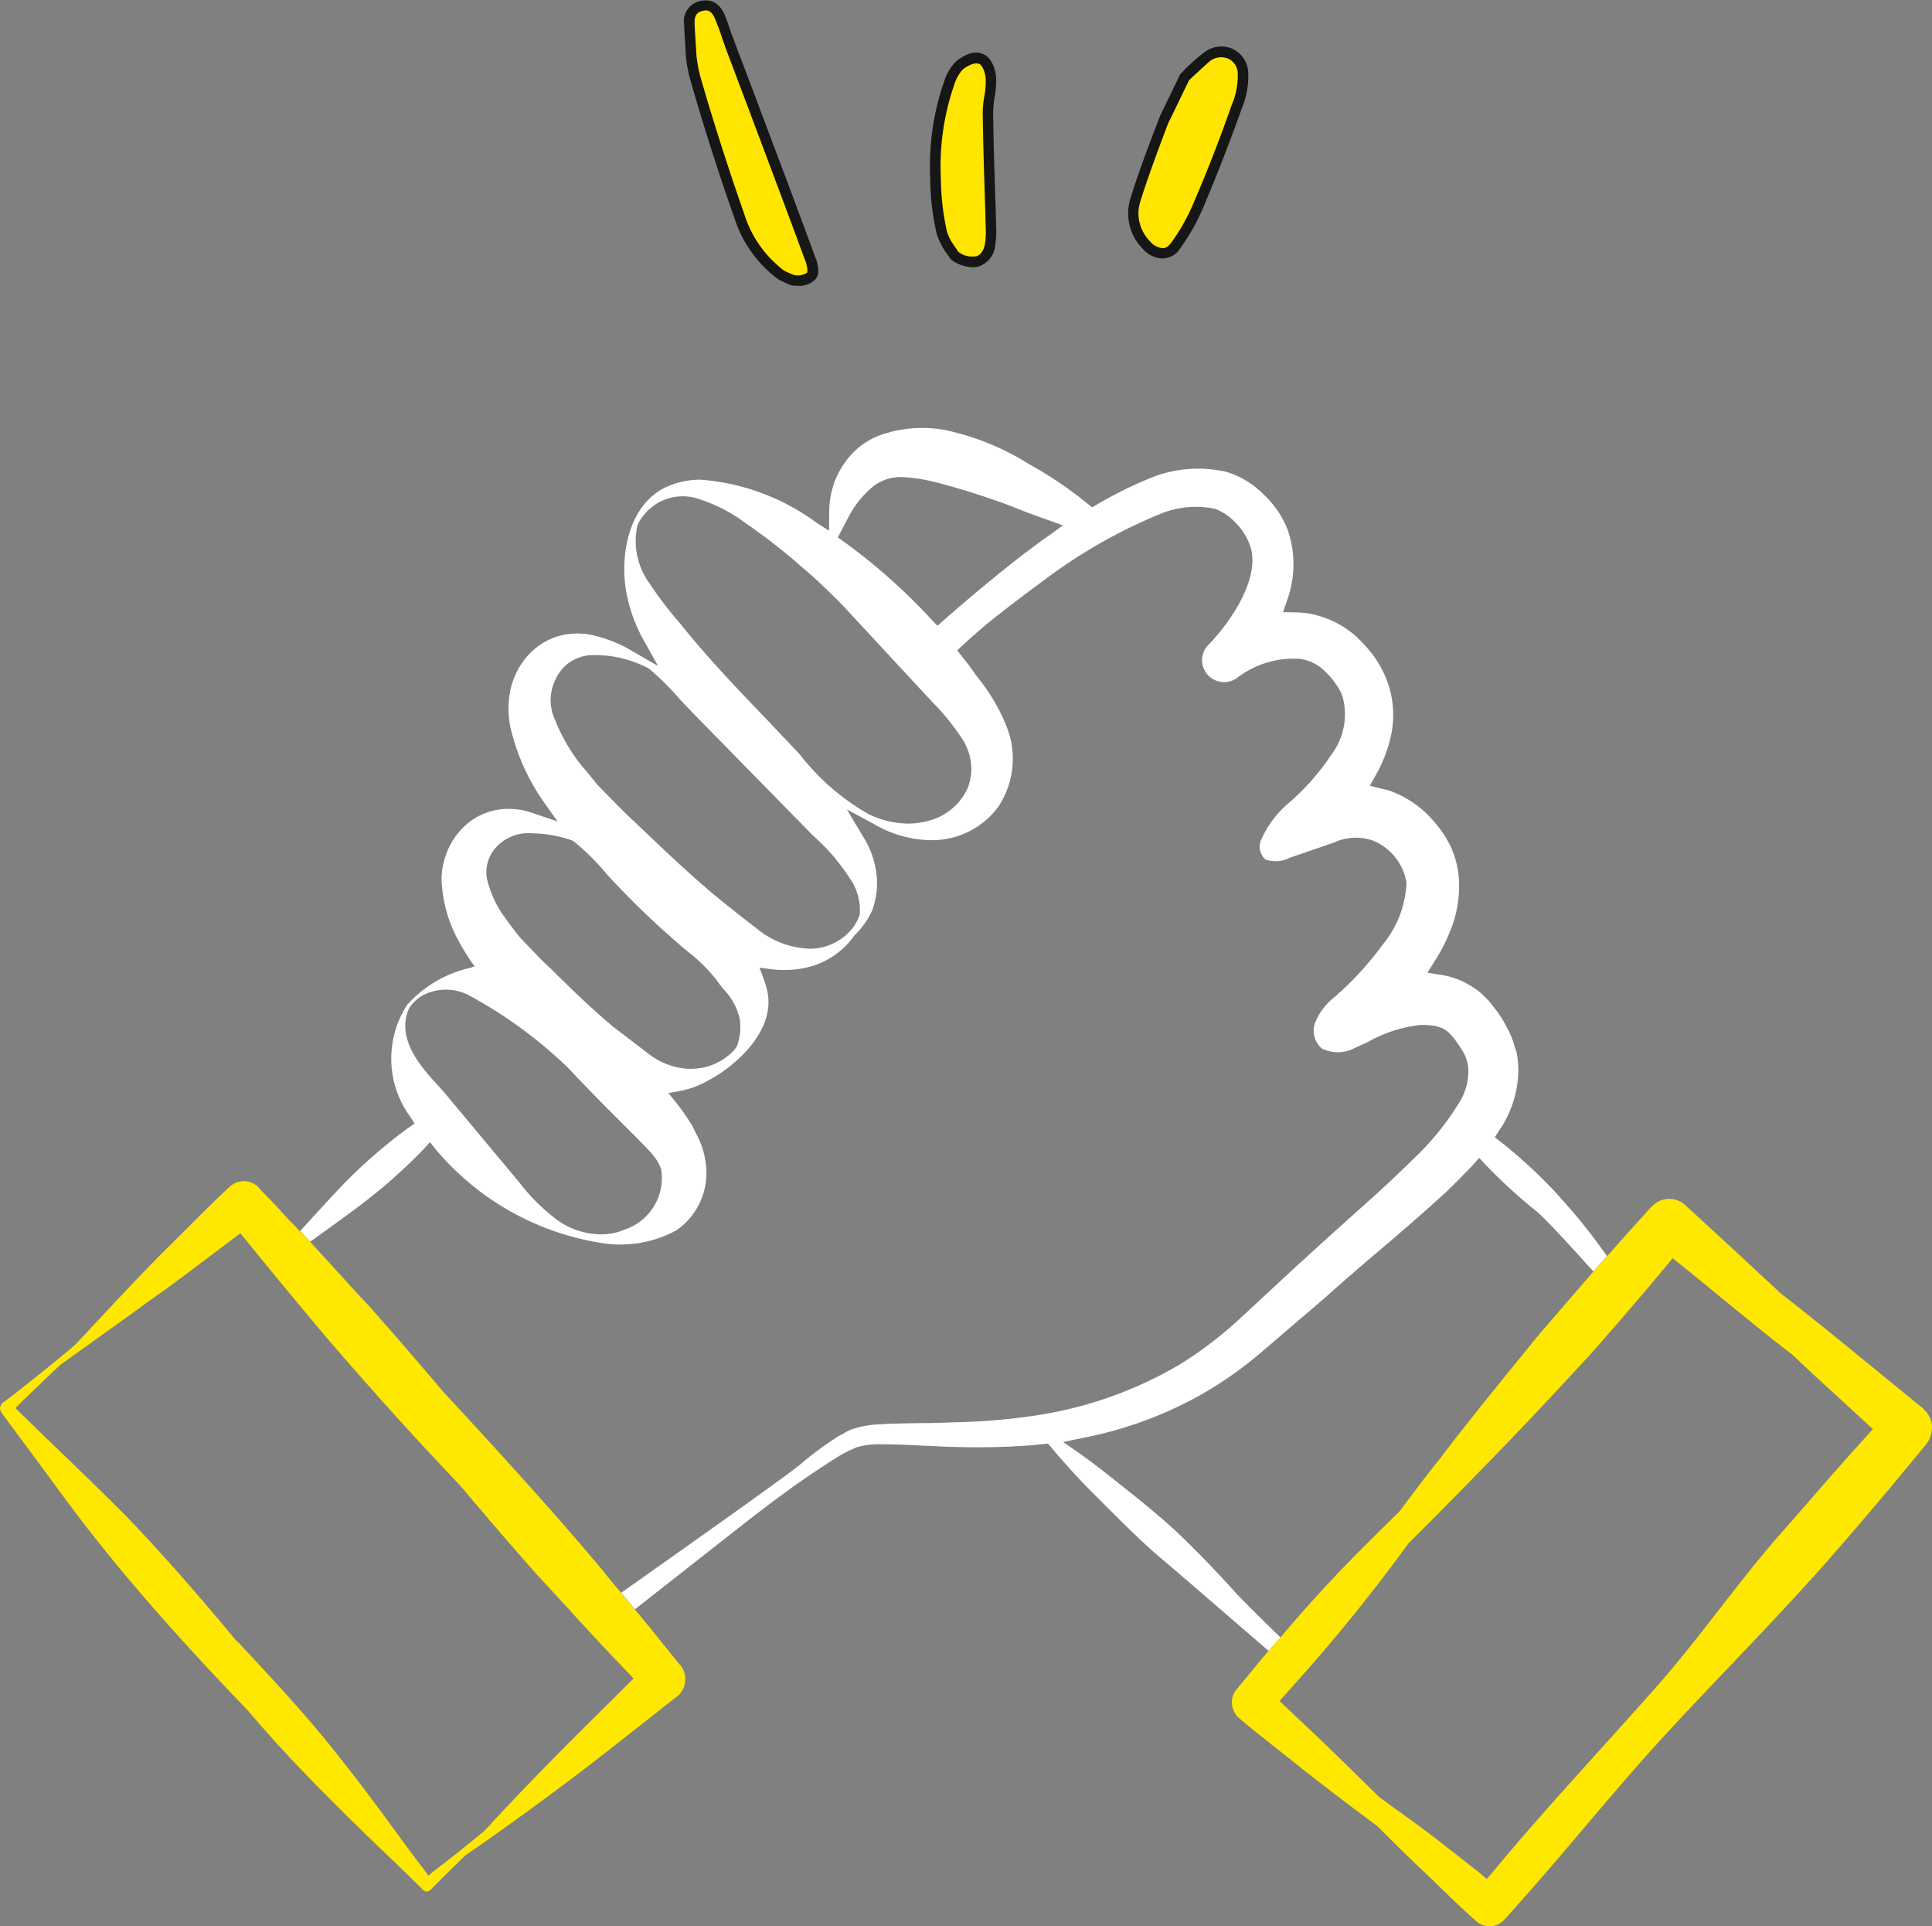 <svg xmlns="http://www.w3.org/2000/svg" xmlns:xlink="http://www.w3.org/1999/xlink" width="61.908" height="61.722" viewBox="0 0 61.908 61.722">
  <rect x="0" y="0" width="61.908" height="61.722" fill="#808080" stroke="none"/>
  <defs>
    <clipPath id="clip-path">
      <rect id="Rectangle_2703" data-name="Rectangle 2703" width="61.908" height="61.722" transform="translate(0 0)" fill="none"/>
    </clipPath>
  </defs>
  <g id="Groupe_3781" data-name="Groupe 3781" transform="translate(0 0)">
    <g id="Groupe_3780" data-name="Groupe 3780" clip-path="url(#clip-path)">
      <path id="Tracé_736" data-name="Tracé 736" d="M54.675,44.836c-.28-.366-.6-.739-1.09-1.277a15.892,15.892,0,0,0-1.714-1.571l-.186-.143.172-.273c.022-.029.029-.036.043-.057a3.492,3.492,0,0,0,.524-1.535,2.976,2.976,0,0,0-.05-.9L52.337,39a2.7,2.7,0,0,0-.265-.674,3.5,3.5,0,0,0-.438-.674l-.129-.165-.165-.165a1.616,1.616,0,0,0-.359-.287,2.486,2.486,0,0,0-1.062-.4l-.394-.065.208-.33a5.683,5.683,0,0,0,.516-.99,3.776,3.776,0,0,0,.28-1.75,2.958,2.958,0,0,0-.244-.94,3.384,3.384,0,0,0-.495-.767,3.326,3.326,0,0,0-1.5-1.062,1.249,1.249,0,0,0-.158-.036l-.452-.115.165-.294a4.5,4.5,0,0,0,.531-1.4,3.1,3.1,0,0,0-.172-1.736,3.526,3.526,0,0,0-.423-.76,4.942,4.942,0,0,0-.559-.61,3.093,3.093,0,0,0-1.585-.732,3.576,3.576,0,0,0-.38-.022l-.359-.007.115-.337a3.374,3.374,0,0,0,.029-2.317,3.1,3.1,0,0,0-.782-1.133,2.822,2.822,0,0,0-1.183-.71,4.062,4.062,0,0,0-2.553.251,13.167,13.167,0,0,0-1.592.8l-.151.086-.136-.108A12.487,12.487,0,0,0,36.8,20.3a8.319,8.319,0,0,0-2.74-1.119,4.119,4.119,0,0,0-1.686.05l-.065.022a2.4,2.4,0,0,0-1.463.99,2.7,2.7,0,0,0-.488,1.513l-.007.653-.394-.251a7.169,7.169,0,0,0-3.73-1.384h-.043a2.633,2.633,0,0,0-1.112.265c-1.148.588-1.434,2.159-1.212,3.364a4.984,4.984,0,0,0,.559,1.528l.452.81-.8-.459a4.268,4.268,0,0,0-1.19-.5,2.281,2.281,0,0,0-1.163-.007,2.129,2.129,0,0,0-1.046.667,2.4,2.4,0,0,0-.546,1.155,2.886,2.886,0,0,0,.043,1.226A6.846,6.846,0,0,0,21.2,31.086l.452.638-.745-.251A2.348,2.348,0,0,0,20,31.323a2.074,2.074,0,0,0-1.026.316,2.261,2.261,0,0,0-.745.81,2.47,2.47,0,0,0-.294,1.09,4.387,4.387,0,0,0,.516,1.958,7.749,7.749,0,0,0,.473.775l.072.093-.114.043A3.856,3.856,0,0,0,16.834,37.6a3.16,3.16,0,0,0,.1,3.59l.136.215-.208.143A16.7,16.7,0,0,0,14.8,43.337c-.4.416-1.176,1.27-1.406,1.521,0,0,.323.33.33.33.258-.179,1.176-.839,1.65-1.2a17.6,17.6,0,0,0,1.987-1.764L17.566,42l.186.237a8.706,8.706,0,0,0,5.3,2.993,3.759,3.759,0,0,0,2.4-.4,2.23,2.23,0,0,0,.951-2.135,2.63,2.63,0,0,0-.33-1,1.953,1.953,0,0,0-.179-.337,6.679,6.679,0,0,0-.423-.6l-.265-.33.423-.079a3.039,3.039,0,0,0,.365-.1c1.129-.423,2.673-1.718,2.381-3.077a2.976,2.976,0,0,0-.108-.373l-.143-.387.409.05a3.235,3.235,0,0,0,1.1-.057,2.569,2.569,0,0,0,1.535-1.033,2.6,2.6,0,0,0,.567-.8,2.531,2.531,0,0,0,.143-1.1,2.861,2.861,0,0,0-.33-1.083,1.813,1.813,0,0,0-.093-.158l-.531-.889.832.445a3.708,3.708,0,0,0,1.85.538h.036a2.64,2.64,0,0,0,2.137-1.076,2.778,2.778,0,0,0,.258-2.575,6.015,6.015,0,0,0-.9-1.535l-.093-.122c-.093-.136-.172-.244-.251-.351l-.337-.423.4-.366c.115-.1.222-.2.337-.294l.179-.158c.7-.559,1.305-1.018,1.894-1.449a16.725,16.725,0,0,1,3.672-2.094,2.974,2.974,0,0,1,1.786-.172,1.694,1.694,0,0,1,.646.438,1.848,1.848,0,0,1,.452.689c.373.9-.394,2.274-1.32,3.235a.7.7,0,0,0,.38,1.176.7.7,0,0,0,.524-.108,2.967,2.967,0,0,1,2.03-.624,1.377,1.377,0,0,1,.8.394,2.179,2.179,0,0,1,.337.387,1.659,1.659,0,0,1,.23.416,2.14,2.14,0,0,1-.351,1.865,7.51,7.51,0,0,1-1.32,1.513,3.307,3.307,0,0,0-.947,1.248.551.551,0,0,0,.158.61,1,1,0,0,0,.76-.057l1.42-.488a1.669,1.669,0,0,1,1.241-.072,1.758,1.758,0,0,1,1.09,1.356,3.306,3.306,0,0,1-.76,1.98A10.2,10.2,0,0,1,46.829,37.1c-.05.05-.108.093-.158.143l-.129.115a1.969,1.969,0,0,0-.624.839.749.749,0,0,0,.222.8,1.138,1.138,0,0,0,1.054-.014c.151-.065.3-.136.452-.208a4.313,4.313,0,0,1,1.686-.531c.746,0,.9.186,1.305.81a1.248,1.248,0,0,1,.194.81,1.849,1.849,0,0,1-.287.868,8.78,8.78,0,0,1-1.477,1.815c-.488.481-1,.961-1.485,1.391l-.6.538c-.495.445-1,.9-1.478,1.341l-.093.079-1.894,1.757a12.582,12.582,0,0,1-1.951,1.485,12.876,12.876,0,0,1-4.648,1.628,19.783,19.783,0,0,1-2.518.208c-.3.014-.61.022-.918.029L33.424,51c-.524.007-1.054.014-1.614.05a3.14,3.14,0,0,0-.7.143,1.173,1.173,0,0,0-.273.129l-.05.029a1.6,1.6,0,0,0-.287.172,9.8,9.8,0,0,0-1.054.789c-.531.445-4.841,3.479-5.752,4.124l.38.466.057.065,3.5-2.747c.81-.631,1.442-1.1,2.058-1.521.445-.3.775-.516,1.062-.689l.043-.022c.079-.043.158-.086.237-.122l.065-.022a.752.752,0,0,1,.208-.086,2.634,2.634,0,0,1,.545-.079c.488,0,.99.014,1.578.05.108,0,.215.007.323.014.222.007.438.022.646.022A22.924,22.924,0,0,0,37,51.7c.014-.007.043-.007.065-.014h.057l.244-.029.093.108a22.138,22.138,0,0,0,1.521,1.65l.079.079c.6.6,1.183,1.191,1.807,1.736.574.473,2.955,2.546,3.572,3.07l.38-.43c-.323-.308-1.183-1.155-1.492-1.492-.538-.6-1.148-1.234-1.822-1.879-.6-.559-1.277-1.1-1.922-1.607l-.079-.065c-.28-.222-.667-.531-1.162-.882l-.488-.337.581-.122A12.688,12.688,0,0,0,42.073,50.2a12.375,12.375,0,0,0,2.2-1.528L46.226,47c.481-.43.99-.875,1.564-1.363.9-.76,1.642-1.406,2.324-2.03l.23-.222c.215-.215.438-.438.66-.674l.179-.208.186.2A17.119,17.119,0,0,0,53,44.2c.351.28,1.434,1.492,1.843,1.944l.438-.495c-.165-.23-.509-.7-.61-.818m-30.841-.043a1.818,1.818,0,0,1-.8.165,2.431,2.431,0,0,1-1.37-.445,6.306,6.306,0,0,1-1.241-1.226L18.182,40.6c-.086-.108-.193-.23-.3-.351-.567-.61-1.413-1.528-1-2.51l.043-.079a1.462,1.462,0,0,1,.359-.337,1.6,1.6,0,0,1,1.513-.036,14.474,14.474,0,0,1,3.22,2.36c.331.359.667.7.991,1.033l1.269,1.27c.072.079.337.337.459.5a1.368,1.368,0,0,1,.237.423,1.743,1.743,0,0,1-1.133,1.915M27.4,38.926l-.014.022-.036.05a.5.5,0,0,1-.093.108,1.9,1.9,0,0,1-1.348.545h-.05a2.275,2.275,0,0,1-1.262-.459l-1.176-.9c-.7-.588-1.356-1.226-1.965-1.829l-.288-.273c-.244-.251-.487-.5-.724-.753-.244-.308-.4-.516-.524-.7l-.036-.043a3.543,3.543,0,0,1-.495-1.133,1.2,1.2,0,0,1,.258-.968,1.392,1.392,0,0,1,1.176-.488,4,4,0,0,1,1.3.23l.022.014.043.029A7.354,7.354,0,0,1,23.217,33.4a26.569,26.569,0,0,0,2.324,2.252l.05.05c.1.086.186.151.273.222a5.251,5.251,0,0,1,.911.918,2.224,2.224,0,0,0,.186.244l.057.065a1.981,1.981,0,0,1,.466.875,1.7,1.7,0,0,1-.086.9m3.687-5.279a1.785,1.785,0,0,1,.251,1.033l-.014.072c-.022.043-.029.072-.043.093a1.163,1.163,0,0,1-.143.258,1.758,1.758,0,0,1-1.434.7c-.029,0-.05-.007-.079-.007s-.043-.007-.065-.007a2.8,2.8,0,0,1-1.521-.631l-.122-.093c-.351-.273-.839-.653-1.313-1.047-.861-.732-1.671-1.506-2.459-2.259l-.273-.258c-.287-.28-.6-.6-.947-.961-.093-.115-.179-.215-.265-.323s-.151-.186-.23-.273a5.764,5.764,0,0,1-.853-1.463,1.5,1.5,0,0,1,.014-1.313,1.352,1.352,0,0,1,.423-.524,1.38,1.38,0,0,1,.789-.251,3.719,3.719,0,0,1,1.714.4l.051.022a8.832,8.832,0,0,1,1,.99l.422.445,3.852,3.93a6.461,6.461,0,0,1,1.241,1.47m3.615-4.44a1.791,1.791,0,0,1,.215.825,1.741,1.741,0,0,1-.108.6A1.891,1.891,0,0,1,33.553,31.7a2.508,2.508,0,0,1-.653.093,2.939,2.939,0,0,1-1.305-.316,7.429,7.429,0,0,1-2.18-1.9l-.136-.143c-.143-.151-.273-.3-.416-.438l-.438-.466c-.875-.911-1.8-1.872-2.625-2.876l-.244-.3a11.694,11.694,0,0,1-.925-1.212,2.32,2.32,0,0,1-.43-1.858l.021-.065a1.258,1.258,0,0,1,.186-.3A1.588,1.588,0,0,1,26.2,21.4a5.061,5.061,0,0,1,1.521.8l.179.122a18.557,18.557,0,0,1,1.585,1.255c.531.445,1,.918,1.313,1.234l2.847,3.07A7.538,7.538,0,0,1,34.7,29.207m2.747-6.678c-.23.158-.452.323-.667.488l-.151.108c-.825.638-1.635,1.305-2.618,2.166l-.186.165-.172-.179a18.746,18.746,0,0,0-2.84-2.525l-.179-.129.366-.7a3.139,3.139,0,0,1,.8-.961,1.484,1.484,0,0,1,.882-.273,5.7,5.7,0,0,1,1.054.158,24.435,24.435,0,0,1,2.431.767c.387.158.782.308,1.219.459l.459.165Z" transform="translate(-3.786 -5.405)" fill="#fff"/>
      <path id="Tracé_737" data-name="Tracé 737" d="M13.356,54.953l-.108-.108-.007.007.108.108.323.33Z" transform="translate(-3.744 -15.508)" fill="#161615"/>
      <path id="Tracé_738" data-name="Tracé 738" d="M77.339,60.455a.5.5,0,0,0-.093-.115c-.029-.029-.043-.05-.057-.065L75.1,58.569c-.854-.7-1.657-1.348-2.489-1.994-1.018-.954-2.03-1.886-3.048-2.819a.734.734,0,0,0-.509-.2h-.029a.776.776,0,0,0-.538.251l-.043.043c-.237.258-.473.524-.71.782l-.559.631-.115.129-.438.495-.043.043a.44.44,0,0,0-.036.043c-.007.007-.014.022-.029.036-.237.273-1.04,1.2-1.549,1.793l-.165.194c-1.1,1.356-2.145,2.625-3.1,3.887-.373.459-.732.94-1.083,1.406l-.215.287-.23.222c-.5.495-1.069,1.054-1.614,1.621-.624.653-1.234,1.327-1.85,2.051a.4.4,0,0,1-.05.065l-.065.072-.38.43-.05.057c-.022.029-.043.05-.057.072l-.022.022a.465.465,0,0,1-.057.065l-.825,1a.65.65,0,0,0-.165.495.8.8,0,0,0,.1.294.611.611,0,0,0,.122.143l.409.344,1.5,1.191c.767.61,1.614,1.255,2.525,1.929.409.409.832.832,1.27,1.248l.524.5c.459.452.925.9,1.391,1.313a.647.647,0,0,0,.889-.057l.516-.581c1.52-1.7,2.942-3.49,4.483-5.174,1.5-1.642,3.073-3.223,4.572-4.871q.311-.342.621-.685l.646-.739c.6-.7,1.234-1.434,1.829-2.159l.839-1.011a.9.9,0,0,0,.151-.273,1.108,1.108,0,0,0,.043-.366.875.875,0,0,0-.129-.344m-2.166.932c-.581.638-1.155,1.3-1.714,1.944l-.8.911c-1.4,1.589-2.6,3.342-3.99,4.92-1.76,1.994-3.6,3.945-5.291,5.989l-.172.2-.273-.23c-.194-.151-.38-.294-.567-.445l-.481-.373c-.416-.337-.868-.66-1.248-.94-.086-.057-.165-.122-.251-.179-.143-.1-.287-.208-.43-.316l-.194-.136c-.631-.624-1.219-1.2-1.879-1.836l-1.32-1.248.495-.552c.846-.947,1.671-1.922,2.439-2.912.33-.416.681-.882,1.212-1.6.846-.839,1.628-1.635,2.417-2.446,1.126-1.148,2.152-2.245,3.371-3.565.825-.932,1.671-1.915,2.5-2.912l.165-.2,1,.81c.732.6,1.492,1.226,2.252,1.829a1.319,1.319,0,0,0,.158.122c.057.05.115.093.172.136l.237.179c.373.359.76.717,1.183,1.1l1.413,1.3Z" transform="translate(-15.562 -15.143)" fill="#ffe800"/>
      <path id="Tracé_739" data-name="Tracé 739" d="M13.356,54.953l-.108-.108-.007.007.108.108.323.33Z" transform="translate(-3.744 -15.508)" fill="#ffe800"/>
      <path id="Tracé_740" data-name="Tracé 740" d="M21.783,68.259l-.007-.007-.832-1.033c-.043-.057-.086-.115-.136-.172s-.079-.093-.122-.143l-.215-.265-.05-.057-.079-.093-.057-.065-.38-.466c-.022-.029-.05-.057-.072-.086s-.029-.036-.043-.05c-.143-.172-.287-.344-.43-.524s-.294-.351-.445-.531c-.136-.158-.265-.316-.409-.481-1.5-1.736-3.091-3.464-4.3-4.77-.889-1.047-1.671-1.951-2.417-2.79l-.509-.545c-.387-.43-.775-.854-1.169-1.284L10.02,54.8l-.05-.057L9.934,54.7H9.927l-.323-.33L9.5,54.265l.007-.007-.287-.294c-.337-.373-.617-.667-.889-.94l-.05-.065a.669.669,0,0,0-.925-.014c-.466.438-.932.9-1.384,1.356l-.5.495c-.273.265-.538.538-.789.8-.158.158-.308.323-.466.481-.179.2-.373.394-.545.581L2.4,58.017l-.194.165a.932.932,0,0,0-.1.086.964.964,0,0,0-.1.079c-.438.366-.889.717-1.32,1.062l-.172.136-.423.316c-.007.007-.007.014-.014.014S.065,59.9.058,59.9A.381.381,0,0,0,0,60.025a.309.309,0,0,0,.057.172l1.176,1.585c.624.846,1.262,1.729,1.929,2.561,1.65,2.073,3.421,3.966,4.777,5.379.674.789,1.255,1.427,1.836,2.023.789.825,1.607,1.621,2.4,2.388q.678.646,1.334,1.291l.057.057a.167.167,0,0,0,.108.05.246.246,0,0,0,.129-.065c.366-.373.775-.775,1.112-1.1l.567-.394c.466-.323.875-.624,1.262-.9,1-.724,1.965-1.449,3.048-2.3l1.958-1.542c.036-.043.079-.093.093-.115a.64.64,0,0,0,.108-.316.686.686,0,0,0-.165-.545m-2.726,1.678c-1.054,1.047-1.929,1.937-2.675,2.726-.208.215-.423.445-.681.732l-.2.208c-.559.459-1.069.868-1.578,1.255l-.2.165-.158-.222c-.172-.222-.344-.445-.509-.674-.115-.151-.23-.308-.344-.466-.581-.8-1.2-1.635-1.843-2.439-.99-1.27-2.123-2.482-3.22-3.658l-.093-.086c-1.327-1.592-2.431-2.847-3.486-3.945-.839-.846-1.721-1.693-2.625-2.561l-.954-.932.23-.23c.394-.38.775-.746,1.169-1.119l.029-.029,2.553-1.829c.108-.086.222-.165.344-.251s.244-.179.373-.265c.445-.323.846-.617,1.226-.911L7.7,54.437l.158.186c.8.99,1.642,2.008,2.661,3.22,1.341,1.549,2.417,2.747,3.371,3.766l.875.932c.8.947,1.578,1.858,2.467,2.862.158.165.316.337.473.509s.294.323.445.481l.265.294c.459.5.932,1.018,1.406,1.506l.481.509Z" transform="translate(0 -14.92)" fill="#ffe800"/>
      <path id="Tracé_741" data-name="Tracé 741" d="M48.154,1.8a.743.743,0,0,0-.748.074c-.027.014-.27.236-.728.661-.411.849-.633,1.308-.661,1.348C45.587,5,45.277,5.853,45.1,6.446a1.441,1.441,0,0,0,.337,1.47.7.7,0,0,0,.506.263.517.517,0,0,0,.445-.263,6.582,6.582,0,0,0,.742-1.321c.411-.958.816-1.988,1.206-3.093a2.678,2.678,0,0,0,.2-1.1.686.686,0,0,0-.384-.607m-7.7,5.493c0-.176-.021-.708-.047-1.584s-.04-1.564-.047-2.035a4.94,4.94,0,0,1,.054-.56,2.261,2.261,0,0,0,.041-.559,1.344,1.344,0,0,0-.047-.243.738.738,0,0,0-.115-.229.342.342,0,0,0-.155-.128c-.169-.081-.384-.02-.667.189a1.367,1.367,0,0,0-.337.539,8.07,8.07,0,0,0-.452,3.114,7.851,7.851,0,0,0,.209,1.745,2.849,2.849,0,0,0,.114.27,1.94,1.94,0,0,0,.169.27,1.529,1.529,0,0,1,.115.169.915.915,0,0,0,.734.189.613.613,0,0,0,.4-.5,2.7,2.7,0,0,0,.034-.647M34.695,8.414c-.02-.054-.161-.425-.418-1.133-1.017-2.716-1.7-4.549-2.056-5.466-.04-.094-.1-.276-.2-.539S31.857.8,31.8.657c-.114-.323-.31-.465-.566-.411-.3.047-.452.249-.431.6,0,.067.006.209.02.4s.02.351.027.452a3.331,3.331,0,0,0,.041.4c.027.155.06.29.088.418q.647,2.265,1.429,4.488a3.845,3.845,0,0,0,1.314,1.847,1.965,1.965,0,0,0,.418.182.664.664,0,0,0,.559-.135c.081-.061.081-.23,0-.486" transform="translate(-8.708 -0.066)" fill="#ffe500"/>
      <path id="Tracé_742" data-name="Tracé 742" d="M48.162,1.574a.9.9,0,0,0-.9.081,5.86,5.86,0,0,0-.768.688l-.041.047C45.9,3.55,45.816,3.7,45.8,3.752c-.451,1.166-.755,2.008-.923,2.574a1.6,1.6,0,0,0,.377,1.638.875.875,0,0,0,.62.317h.02a.682.682,0,0,0,.572-.331A6.716,6.716,0,0,0,47.218,6.6c.431-1.018.836-2.062,1.206-3.1a2.74,2.74,0,0,0,.216-1.173.881.881,0,0,0-.478-.749m-2.285,6.37a.556.556,0,0,1-.377-.209,1.264,1.264,0,0,1-.31-1.308c.175-.566.471-1.4.9-2.52.014-.02.047-.081.653-1.341.539-.5.661-.607.681-.62a.58.58,0,0,1,.58-.067.527.527,0,0,1,.3.472,2.4,2.4,0,0,1-.2,1.024c-.364,1.045-.768,2.083-1.2,3.087a6.3,6.3,0,0,1-.722,1.295c-.114.168-.222.2-.31.189M40.56,7.223c0-.094-.007-.276-.014-.559l-.034-1.031c-.027-.884-.04-1.564-.047-2.036a3.429,3.429,0,0,1,.054-.519,2.73,2.73,0,0,0,.041-.607,1.385,1.385,0,0,0-.054-.276.926.926,0,0,0-.142-.283.476.476,0,0,0-.215-.175c-.23-.115-.506-.047-.85.209a1.526,1.526,0,0,0-.384.607,8.26,8.26,0,0,0-.465,3.175,8.183,8.183,0,0,0,.216,1.8,2.042,2.042,0,0,0,.128.29,1.738,1.738,0,0,0,.181.3.949.949,0,0,1,.1.148l.055.061a1.246,1.246,0,0,0,.667.236.716.716,0,0,0,.209-.027.776.776,0,0,0,.519-.627,3.048,3.048,0,0,0,.034-.681m-.654.984a.712.712,0,0,1-.559-.148,1.391,1.391,0,0,0-.1-.148c-.054-.081-.108-.155-.155-.242s-.074-.169-.1-.23a8.119,8.119,0,0,1-.2-1.712,7.988,7.988,0,0,1,.438-3.046,1.243,1.243,0,0,1,.276-.472c.23-.162.4-.216.526-.162a.255.255,0,0,1,.067.067.627.627,0,0,1,.088.189.9.9,0,0,1,.04.2,2.391,2.391,0,0,1-.034.526,3.456,3.456,0,0,0-.061.58c.007.472.021,1.153.047,2.036l.034,1.038c.006.27.014.458.014.553a2.614,2.614,0,0,1-.027.6c-.06.276-.2.351-.29.377m-5.115.088h-.007c-.006-.02-.027-.088-.074-.209q-.1-.273-.344-.93l-.478-1.287c-.762-2.015-1.281-3.41-1.577-4.179-.041-.1-.1-.276-.2-.532s-.155-.465-.222-.62c-.2-.546-.559-.559-.755-.526a.661.661,0,0,0-.572.775c0,.054.006.161.014.31l.033.539a3.511,3.511,0,0,0,.041.418c.02.135.054.256.074.371l.021.074c.438,1.536.923,3.046,1.435,4.5a3.915,3.915,0,0,0,1.4,1.941c.344.175.438.209.5.2a.759.759,0,0,0,.121.006.731.731,0,0,0,.532-.175c.189-.148.128-.438.061-.674m-.283.418a.519.519,0,0,1-.417.088,2.443,2.443,0,0,1-.337-.148A3.623,3.623,0,0,1,32.5,6.886c-.506-1.449-.991-2.952-1.429-4.475l-.014-.067c-.027-.1-.047-.216-.067-.337a3.065,3.065,0,0,1-.041-.377l-.033-.553C30.908.935,30.9.833,30.9.772c-.021-.337.135-.4.29-.431.08-.014.256-.047.384.316a6.326,6.326,0,0,1,.222.607q.142.4.2.546.436,1.153,1.571,4.179l.478,1.28c.162.438.276.748.344.937.041.108.067.169.075.189.074.25.047.317.04.317" transform="translate(-8.642 0)" fill="#161615"/>
    </g>
  </g>
</svg>
